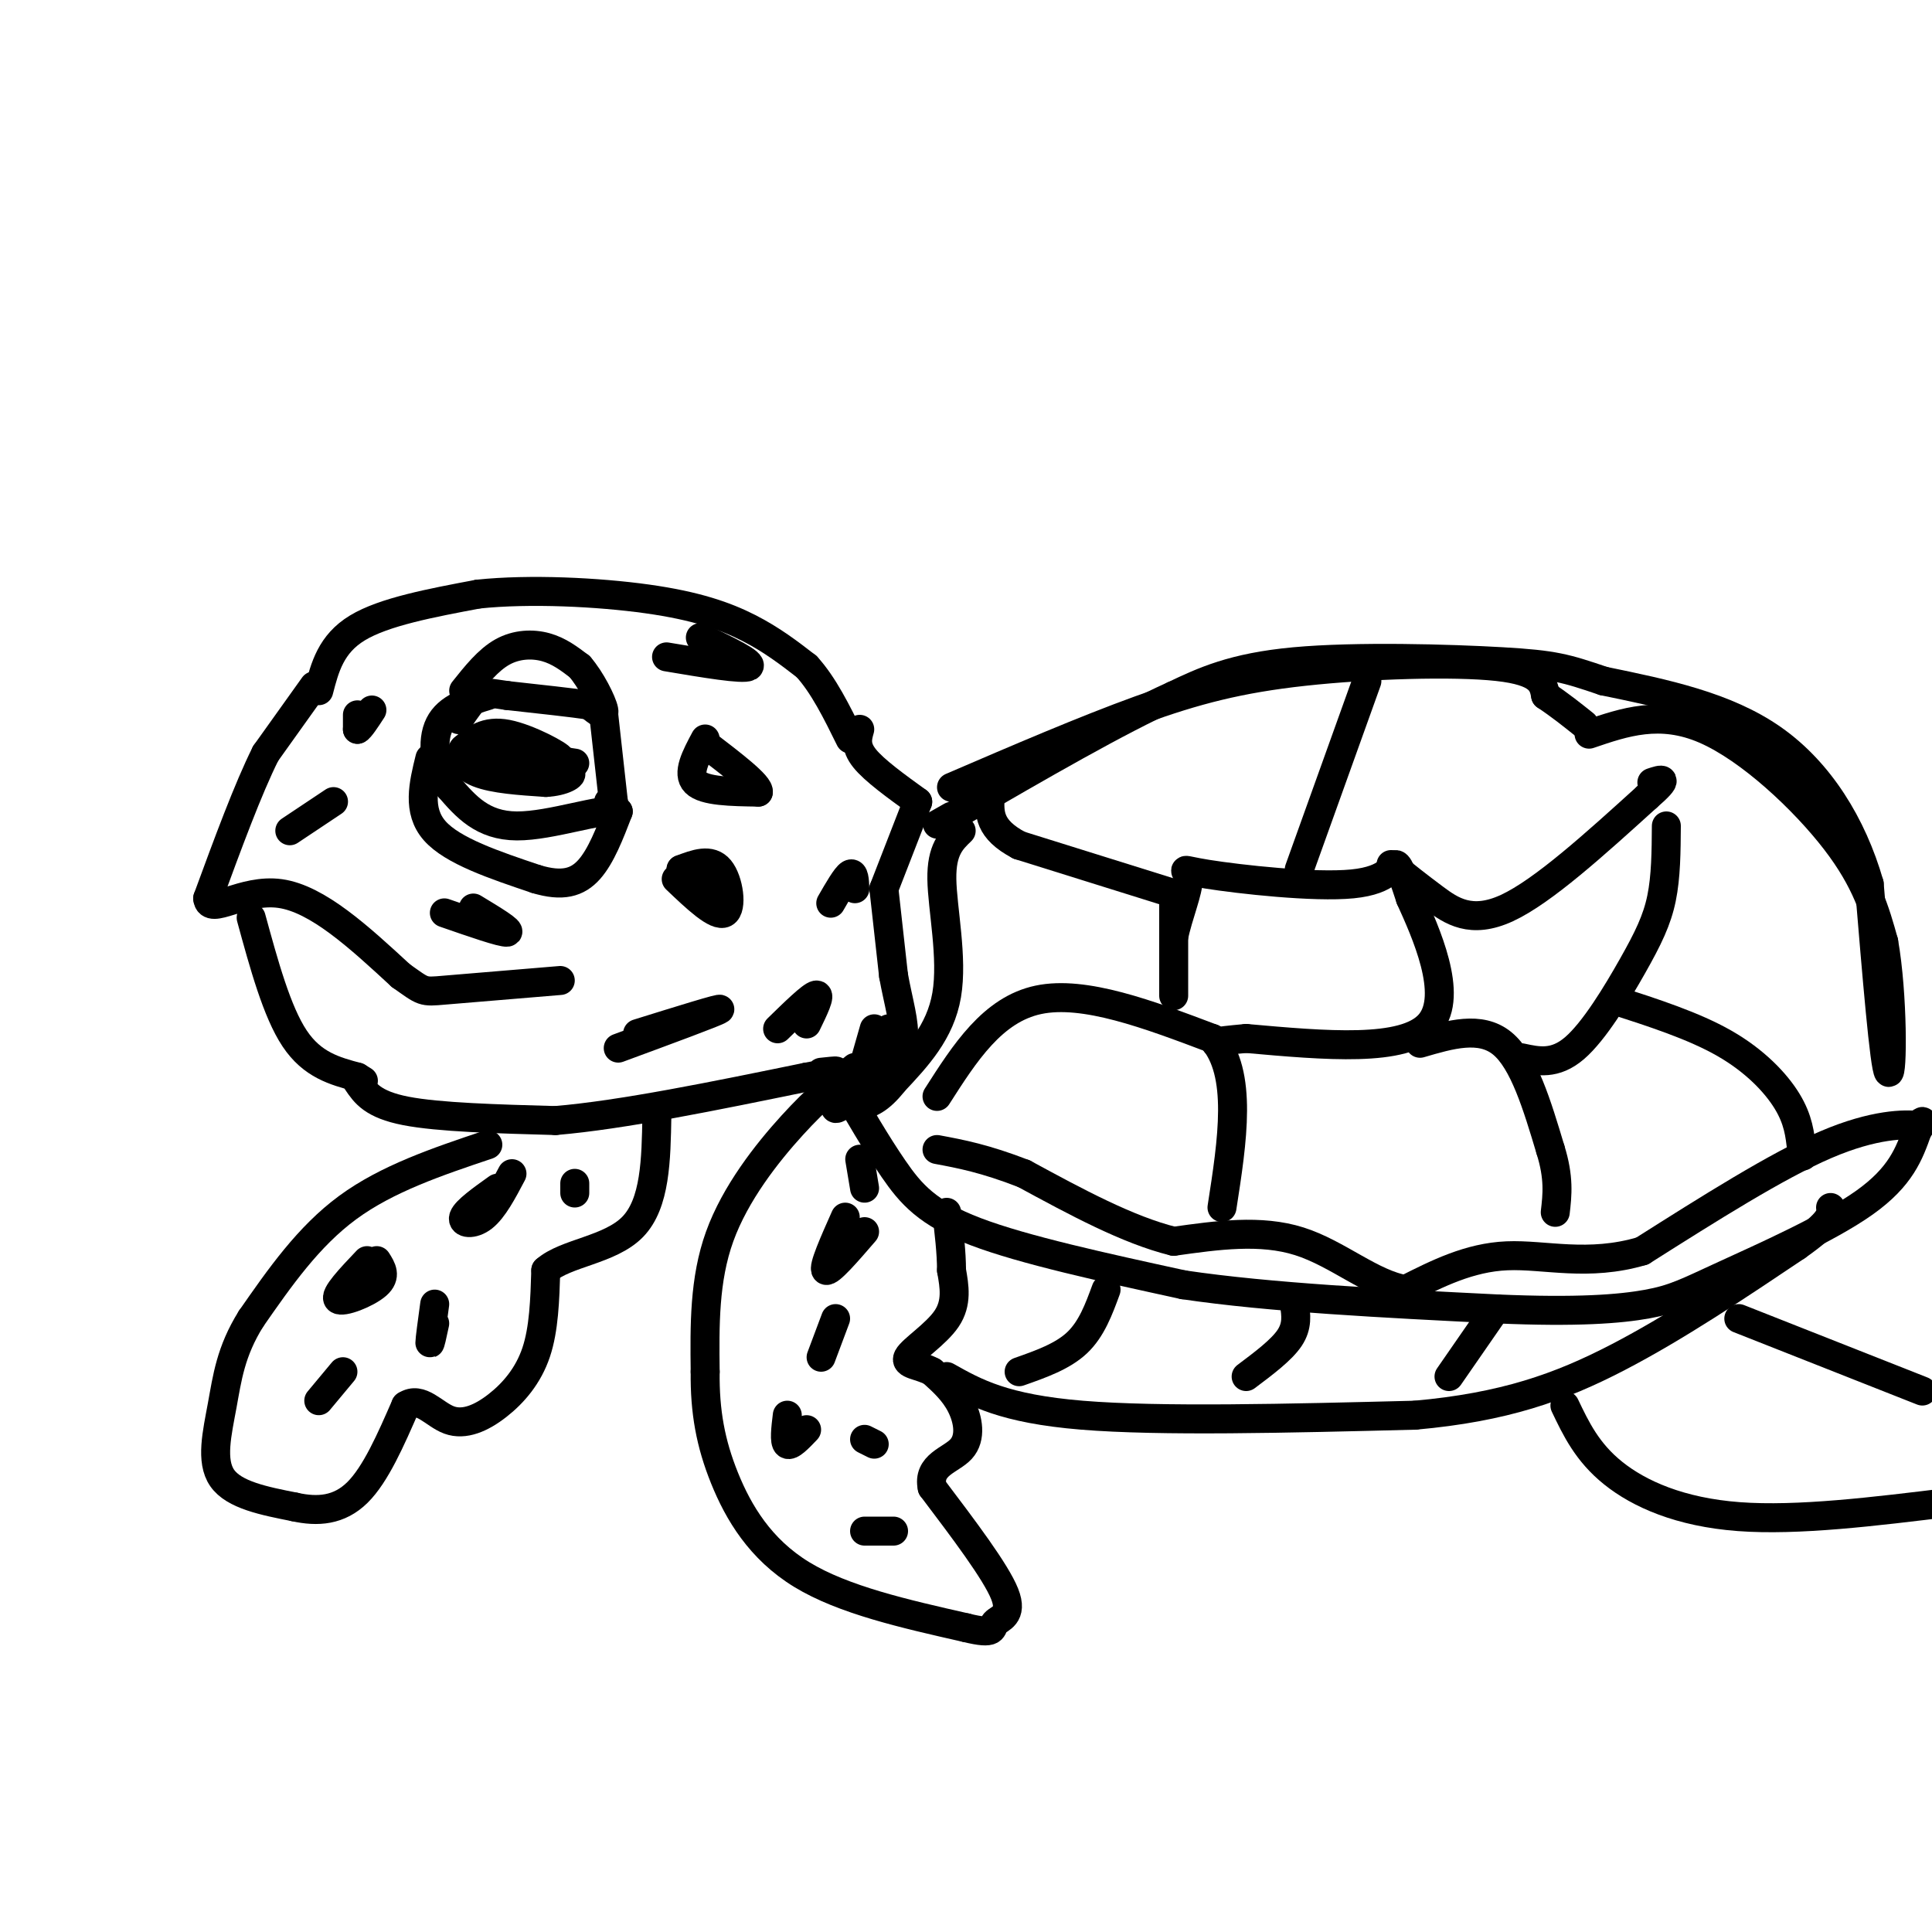 <svg viewBox='0 0 400 400' version='1.1' xmlns='http://www.w3.org/2000/svg' xmlns:xlink='http://www.w3.org/1999/xlink'><g fill='none' stroke='rgb(0,0,0)' stroke-width='6' stroke-linecap='round' stroke-linejoin='round'><path d='M66,143c1.250,-4.833 2.500,-9.667 8,-13c5.500,-3.333 15.250,-5.167 25,-7'/><path d='M99,123c10.679,-1.119 24.875,-0.417 35,1c10.125,1.417 16.179,3.548 21,6c4.821,2.452 8.411,5.226 12,8'/><path d='M167,138c3.500,3.833 6.250,9.417 9,15'/><path d='M96,143c2.533,-3.178 5.067,-6.356 8,-8c2.933,-1.644 6.267,-1.756 9,-1c2.733,0.756 4.867,2.378 7,4'/><path d='M120,138c2.333,2.667 4.667,7.333 5,9c0.333,1.667 -1.333,0.333 -3,-1'/><path d='M122,146c-3.333,-0.500 -10.167,-1.250 -17,-2'/><path d='M105,144c-3.800,-0.533 -4.800,-0.867 -6,0c-1.200,0.867 -2.600,2.933 -4,5'/><path d='M89,157c-1.333,5.417 -2.667,10.833 1,15c3.667,4.167 12.333,7.083 21,10'/><path d='M111,182c5.444,1.644 8.556,0.756 11,-2c2.444,-2.756 4.222,-7.378 6,-12'/><path d='M128,168c-3.111,-0.844 -13.889,3.044 -21,3c-7.111,-0.044 -10.556,-4.022 -14,-8'/><path d='M93,163c-3.067,-3.867 -3.733,-9.533 -2,-13c1.733,-3.467 5.867,-4.733 10,-6'/><path d='M125,148c0.000,0.000 2.000,18.000 2,18'/><path d='M127,166c0.167,3.000 -0.417,1.500 -1,0'/><path d='M102,152c0.000,0.000 14.000,5.000 14,5'/><path d='M116,157c0.133,-0.467 -6.533,-4.133 -11,-5c-4.467,-0.867 -6.733,1.067 -9,3'/><path d='M96,155c-1.356,1.489 -0.244,3.711 3,5c3.244,1.289 8.622,1.644 14,2'/><path d='M113,162c3.689,-0.178 5.911,-1.622 5,-2c-0.911,-0.378 -4.956,0.311 -9,1'/><path d='M109,161c-1.667,0.167 -1.333,0.083 -1,0'/><path d='M99,155c0.000,0.000 20.000,3.000 20,3'/><path d='M65,142c0.000,0.000 -10.000,14.000 -10,14'/><path d='M55,156c-3.667,7.333 -7.833,18.667 -12,30'/><path d='M43,186c0.356,3.689 7.244,-2.089 15,-1c7.756,1.089 16.378,9.044 25,17'/><path d='M83,202c4.822,3.400 4.378,3.400 9,3c4.622,-0.400 14.311,-1.200 24,-2'/><path d='M74,148c0.000,0.000 0.000,3.000 0,3'/><path d='M74,151c0.500,-0.167 1.750,-2.083 3,-4'/><path d='M60,172c4.250,-2.833 8.500,-5.667 9,-6c0.500,-0.333 -2.750,1.833 -6,4'/><path d='M52,190c2.667,9.750 5.333,19.500 9,25c3.667,5.500 8.333,6.750 13,8'/><path d='M74,223c2.167,1.333 1.083,0.667 0,0'/><path d='M74,224c1.583,2.333 3.167,4.667 10,6c6.833,1.333 18.917,1.667 31,2'/><path d='M115,232c13.833,-1.167 32.917,-5.083 52,-9'/><path d='M167,223c9.167,-1.667 6.083,-1.333 3,-1'/><path d='M146,153c-1.917,3.583 -3.833,7.167 -2,9c1.833,1.833 7.417,1.917 13,2'/><path d='M157,164c0.333,-1.333 -5.333,-5.667 -11,-10'/><path d='M138,136c7.917,1.333 15.833,2.667 17,2c1.167,-0.667 -4.417,-3.333 -10,-6'/><path d='M140,182c4.156,3.956 8.311,7.911 10,7c1.689,-0.911 0.911,-6.689 -1,-9c-1.911,-2.311 -4.956,-1.156 -8,0'/><path d='M141,180c-0.333,0.833 2.833,2.917 6,5'/><path d='M92,189c6.000,2.083 12.000,4.167 13,4c1.000,-0.167 -3.000,-2.583 -7,-5'/><path d='M128,217c10.167,-3.750 20.333,-7.500 21,-8c0.667,-0.500 -8.167,2.250 -17,5'/><path d='M161,213c3.500,-3.417 7.000,-6.833 8,-7c1.000,-0.167 -0.500,2.917 -2,6'/><path d='M172,187c1.583,-2.750 3.167,-5.500 4,-6c0.833,-0.500 0.917,1.250 1,3'/><path d='M178,151c-0.500,1.750 -1.000,3.500 1,6c2.000,2.500 6.500,5.750 11,9'/><path d='M190,166c0.000,0.000 -7.000,18.000 -7,18'/><path d='M183,184c0.000,0.000 2.000,18.000 2,18'/><path d='M185,202c0.978,5.422 2.422,9.978 2,13c-0.422,3.022 -2.711,4.511 -5,6'/><path d='M197,163c13.768,-5.923 27.536,-11.845 39,-16c11.464,-4.155 20.625,-6.542 34,-8c13.375,-1.458 30.964,-1.988 40,-1c9.036,0.988 9.518,3.494 10,6'/><path d='M320,144c3.000,2.000 5.500,4.000 8,6'/><path d='M174,224c3.711,6.400 7.422,12.800 11,18c3.578,5.200 7.022,9.200 17,13c9.978,3.800 26.489,7.400 43,11'/><path d='M245,266c18.000,2.667 41.500,3.833 65,5'/><path d='M310,271c16.534,0.719 25.370,0.018 31,-1c5.630,-1.018 8.054,-2.351 16,-6c7.946,-3.649 21.413,-9.614 29,-15c7.587,-5.386 9.293,-10.193 11,-15'/><path d='M397,234c1.833,-2.667 0.917,-1.833 0,-1'/><path d='M397,233c-2.533,-0.244 -8.867,-0.356 -19,4c-10.133,4.356 -24.067,13.178 -38,22'/><path d='M340,259c-11.200,3.333 -20.200,0.667 -28,1c-7.800,0.333 -14.400,3.667 -21,7'/><path d='M291,267c-7.000,-1.133 -14.000,-7.467 -22,-10c-8.000,-2.533 -17.000,-1.267 -26,0'/><path d='M243,257c-9.500,-2.333 -20.250,-8.167 -31,-14'/><path d='M212,243c-8.167,-3.167 -13.083,-4.083 -18,-5'/><path d='M329,152c7.356,-2.511 14.711,-5.022 24,-1c9.289,4.022 20.511,14.578 27,23c6.489,8.422 8.244,14.711 10,21'/><path d='M390,195c1.956,11.000 1.844,28.000 1,27c-0.844,-1.000 -2.422,-20.000 -4,-39'/><path d='M387,183c-3.511,-12.200 -10.289,-23.200 -20,-30c-9.711,-6.800 -22.356,-9.400 -35,-12'/><path d='M332,141c-7.905,-2.679 -10.167,-3.375 -21,-4c-10.833,-0.625 -30.238,-1.179 -43,0c-12.762,1.179 -18.881,4.089 -25,7'/><path d='M243,144c-11.500,5.167 -27.750,14.583 -44,24'/><path d='M199,168c-7.667,4.167 -4.833,2.583 -2,1'/><path d='M194,227c5.750,-9.000 11.500,-18.000 21,-20c9.500,-2.000 22.750,3.000 36,8'/><path d='M251,215c6.333,7.167 4.167,21.083 2,35'/><path d='M243,186c0.000,9.333 0.000,18.667 0,20c0.000,1.333 0.000,-5.333 0,-12'/><path d='M243,194c0.888,-4.458 3.108,-9.603 3,-12c-0.108,-2.397 -2.544,-2.044 4,-1c6.544,1.044 22.070,2.781 30,2c7.930,-0.781 8.266,-4.080 9,-4c0.734,0.080 1.867,3.540 3,7'/><path d='M292,186c3.044,6.733 9.156,20.067 4,26c-5.156,5.933 -21.578,4.467 -38,3'/><path d='M258,215c-7.333,0.667 -6.667,0.833 -6,1'/><path d='M294,216c6.250,-1.833 12.500,-3.667 17,0c4.500,3.667 7.250,12.833 10,22'/><path d='M321,238c1.833,5.833 1.417,9.417 1,13'/><path d='M243,185c0.000,0.000 -32.000,-10.000 -32,-10'/><path d='M211,175c-6.333,-3.333 -6.167,-6.667 -6,-10'/><path d='M288,179c2.778,2.222 5.556,4.444 9,7c3.444,2.556 7.556,5.444 15,2c7.444,-3.444 18.222,-13.222 29,-23'/><path d='M341,165c5.000,-4.333 3.000,-3.667 1,-3'/><path d='M283,141c0.000,0.000 -14.000,39.000 -14,39'/><path d='M315,219c3.464,0.750 6.929,1.500 11,-2c4.071,-3.500 8.750,-11.250 12,-17c3.250,-5.750 5.071,-9.500 6,-14c0.929,-4.500 0.964,-9.750 1,-15'/><path d='M334,207c8.333,2.689 16.667,5.378 23,9c6.333,3.622 10.667,8.178 13,12c2.333,3.822 2.667,6.911 3,10'/><path d='M373,238c0.500,1.833 0.250,1.417 0,1'/><path d='M181,213c0.000,0.000 -2.000,7.000 -2,7'/><path d='M177,221c-3.889,3.133 -7.778,6.267 -13,12c-5.222,5.733 -11.778,14.067 -15,23c-3.222,8.933 -3.111,18.467 -3,28'/><path d='M146,284c-0.107,8.250 1.125,14.875 4,22c2.875,7.125 7.393,14.750 16,20c8.607,5.250 21.304,8.125 34,11'/><path d='M200,337c6.321,1.571 5.125,0.000 6,-1c0.875,-1.000 3.821,-1.429 2,-6c-1.821,-4.571 -8.411,-13.286 -15,-22'/><path d='M193,308c-1.036,-4.762 3.875,-5.667 6,-8c2.125,-2.333 1.464,-6.095 0,-9c-1.464,-2.905 -3.732,-4.952 -6,-7'/><path d='M193,284c-2.524,-1.405 -5.833,-1.417 -5,-3c0.833,-1.583 5.810,-4.738 8,-8c2.190,-3.262 1.595,-6.631 1,-10'/><path d='M197,263c0.000,-3.667 -0.500,-7.833 -1,-12'/><path d='M175,252c-2.333,5.250 -4.667,10.500 -4,11c0.667,0.500 4.333,-3.750 8,-8'/><path d='M173,273c0.000,0.000 -3.000,8.000 -3,8'/><path d='M163,293c-0.333,2.750 -0.667,5.500 0,6c0.667,0.500 2.333,-1.250 4,-3'/><path d='M179,298c0.000,0.000 2.000,1.000 2,1'/><path d='M196,285c5.917,3.333 11.833,6.667 28,8c16.167,1.333 42.583,0.667 69,0'/><path d='M293,293c18.422,-1.644 29.978,-5.756 42,-12c12.022,-6.244 24.511,-14.622 37,-23'/><path d='M372,258c7.333,-5.167 7.167,-6.583 7,-8'/><path d='M229,267c-1.500,4.083 -3.000,8.167 -6,11c-3.000,2.833 -7.500,4.417 -12,6'/><path d='M268,270c0.333,2.250 0.667,4.500 -1,7c-1.667,2.500 -5.333,5.250 -9,8'/><path d='M309,272c0.000,0.000 -9.000,13.000 -9,13'/><path d='M324,291c2.311,4.844 4.622,9.689 10,14c5.378,4.311 13.822,8.089 26,9c12.178,0.911 28.089,-1.044 44,-3'/><path d='M398,288c0.000,0.000 -38.000,-15.000 -38,-15'/><path d='M101,237c-10.417,3.500 -20.833,7.000 -29,13c-8.167,6.000 -14.083,14.500 -20,23'/><path d='M52,273c-4.274,6.810 -4.958,12.333 -6,18c-1.042,5.667 -2.440,11.476 0,15c2.440,3.524 8.720,4.762 15,6'/><path d='M61,312c4.778,1.067 9.222,0.733 13,-3c3.778,-3.733 6.889,-10.867 10,-18'/><path d='M84,291c3.100,-2.045 5.852,1.844 9,3c3.148,1.156 6.694,-0.419 10,-3c3.306,-2.581 6.373,-6.166 8,-11c1.627,-4.834 1.813,-10.917 2,-17'/><path d='M113,263c4.089,-3.622 13.311,-4.178 18,-9c4.689,-4.822 4.844,-13.911 5,-23'/><path d='M103,246c-3.267,2.333 -6.533,4.667 -7,6c-0.467,1.333 1.867,1.667 4,0c2.133,-1.667 4.067,-5.333 6,-9'/><path d='M76,261c-3.422,3.600 -6.844,7.200 -6,8c0.844,0.800 5.956,-1.200 8,-3c2.044,-1.800 1.022,-3.400 0,-5'/><path d='M90,270c-0.500,3.667 -1.000,7.333 -1,8c0.000,0.667 0.500,-1.667 1,-4'/><path d='M119,245c0.000,0.000 0.000,2.000 0,2'/><path d='M71,284c0.000,0.000 -5.000,6.000 -5,6'/><path d='M179,317c0.000,0.000 6.000,0.000 6,0'/><path d='M178,240c0.000,0.000 1.000,6.000 1,6'/><path d='M180,224c-3.833,3.417 -7.667,6.833 -7,5c0.667,-1.833 5.833,-8.917 11,-16'/><path d='M199,172c-2.044,1.956 -4.089,3.911 -4,10c0.089,6.089 2.311,16.311 1,24c-1.311,7.689 -6.156,12.844 -11,18'/><path d='M185,224c-3.000,3.833 -5.000,4.417 -7,5'/></g>
</svg>